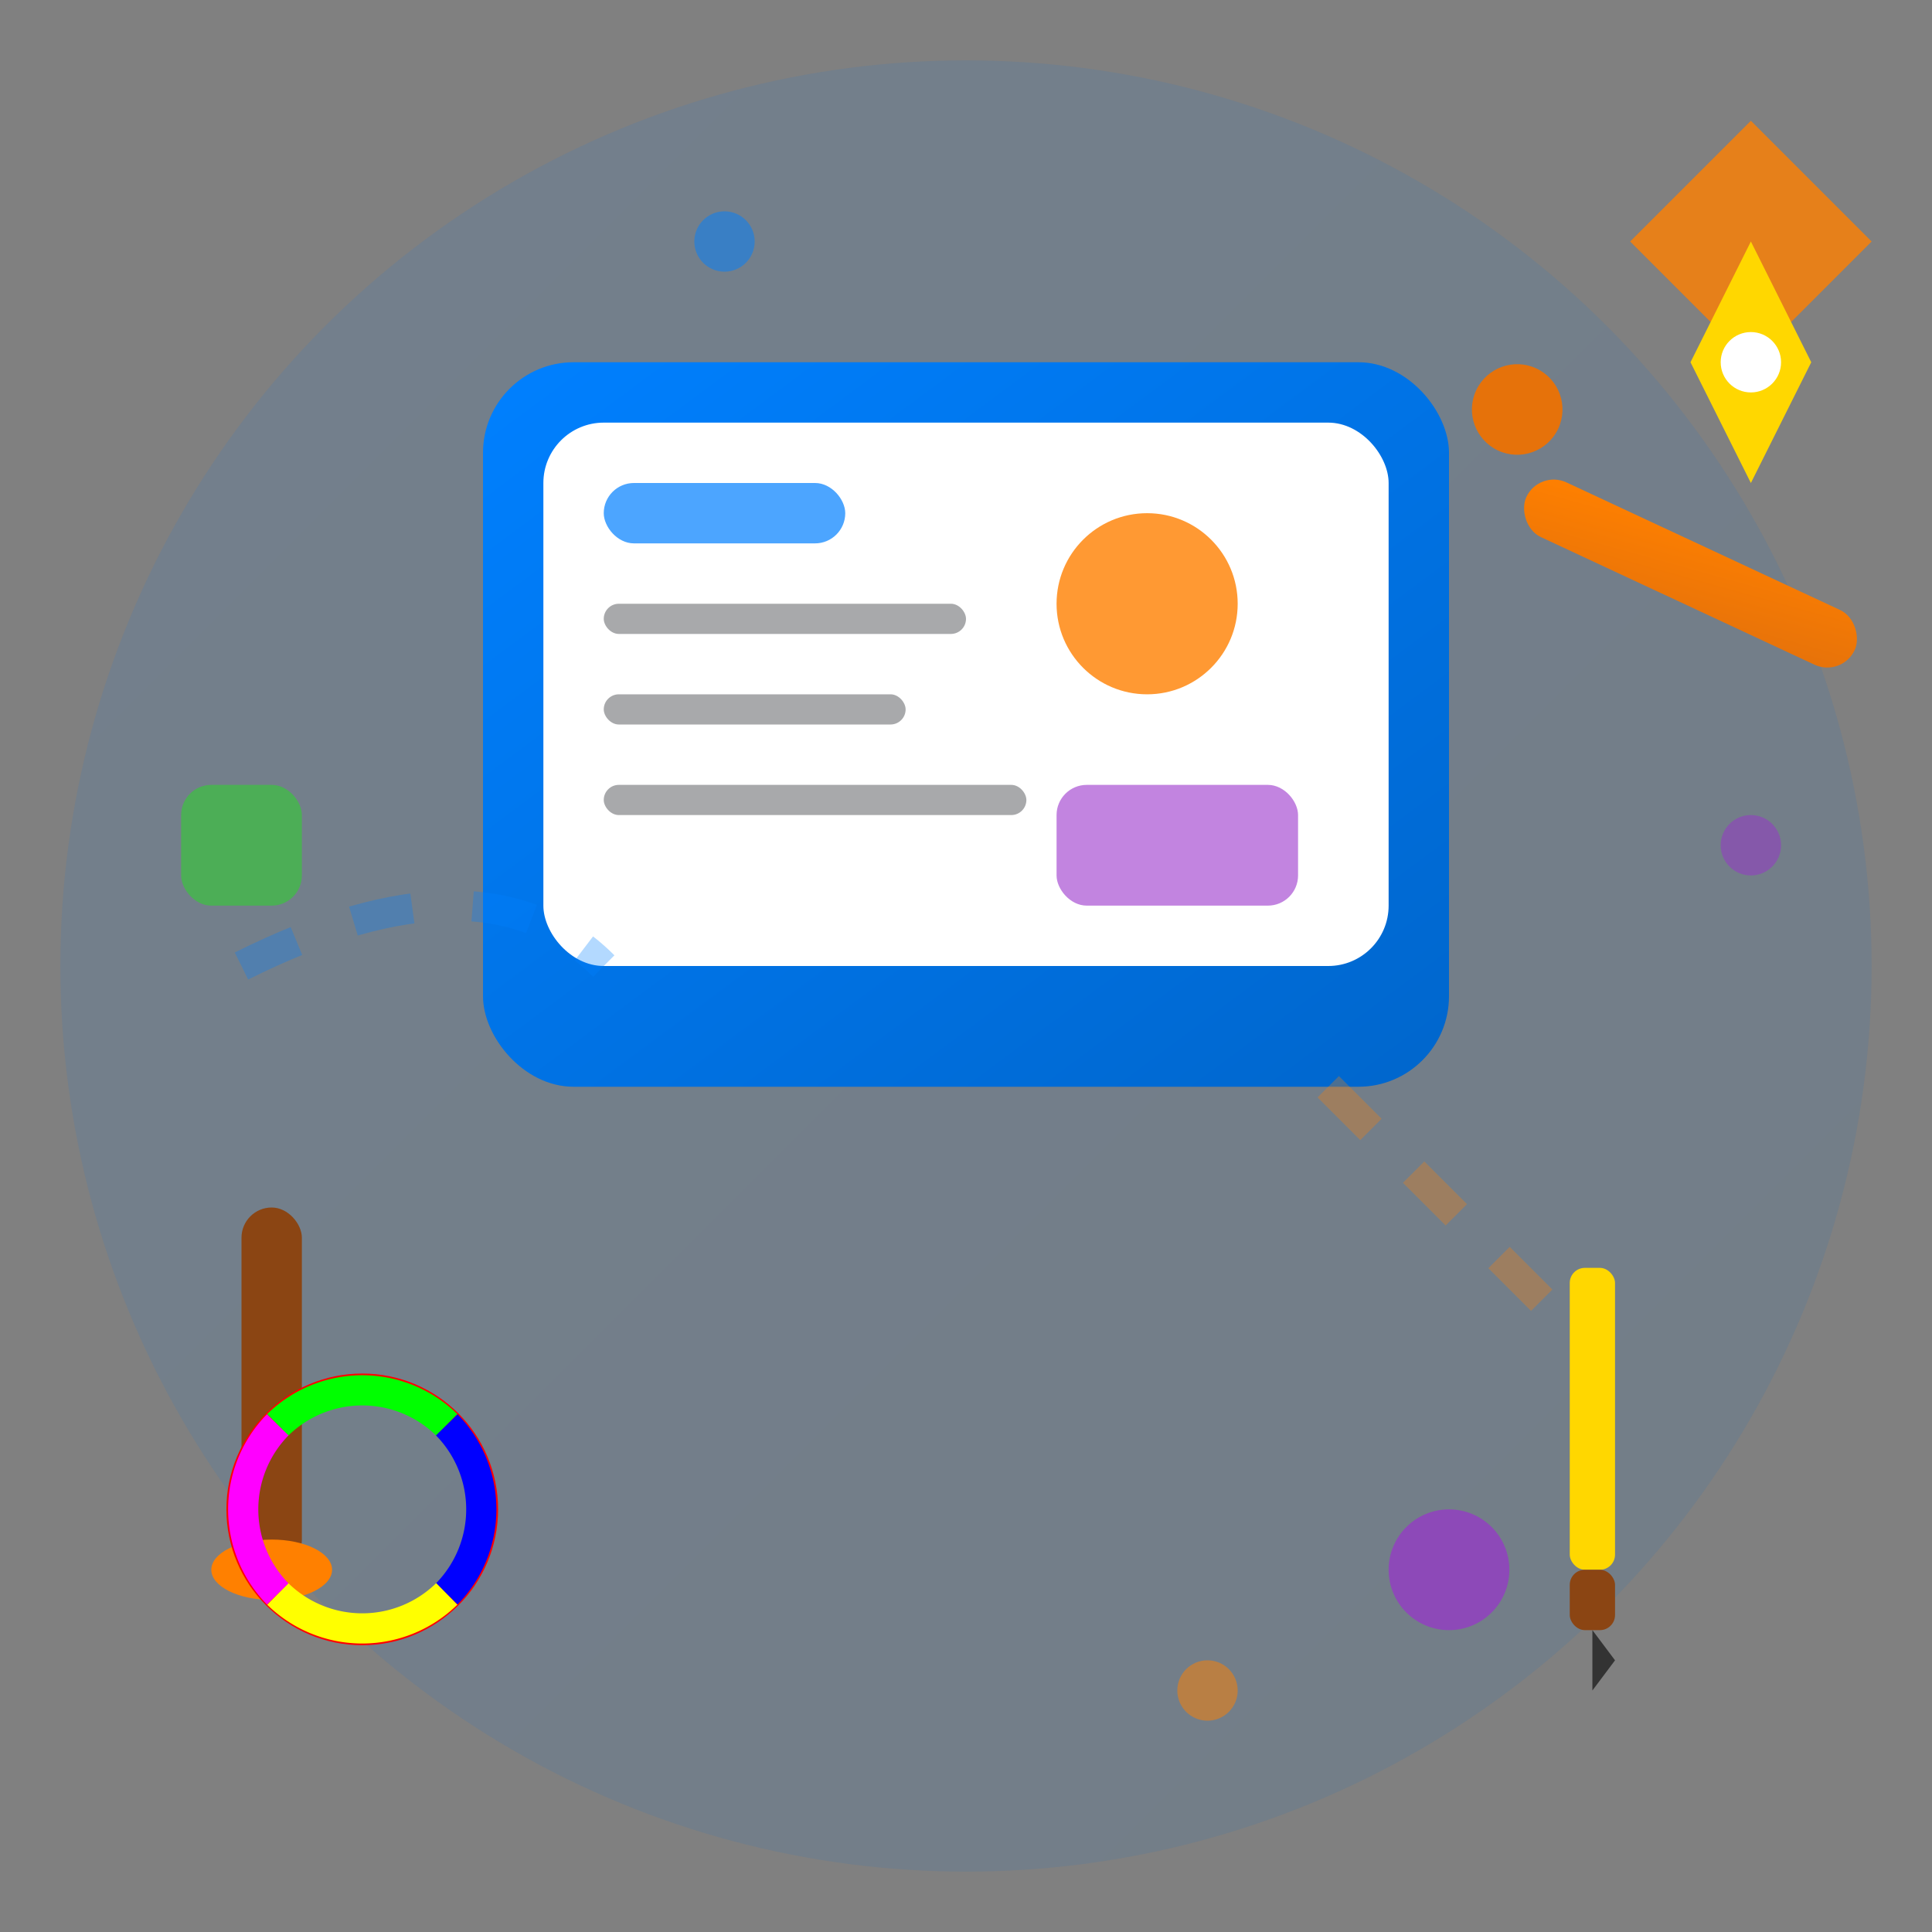 <svg width="64" height="64" viewBox="0 0 64 64" fill="none" xmlns="http://www.w3.org/2000/svg">
  <rect x="0" y="0" width="64" height="64" fill="#808080" stroke="none"/>
  <defs>
    <linearGradient id="gadget-gradient" x1="0%" y1="0%" x2="100%" y2="100%">
      <stop offset="0%" style="stop-color:#0080FF;stop-opacity:1" />
      <stop offset="100%" style="stop-color:#0066CC;stop-opacity:1" />
    </linearGradient>
    <linearGradient id="accent-gradient" x1="0%" y1="0%" x2="100%" y2="100%">
      <stop offset="0%" style="stop-color:#FF8000;stop-opacity:1" />
      <stop offset="100%" style="stop-color:#E6720A;stop-opacity:1" />
    </linearGradient>
  </defs>
  
  <!-- Background circle -->
  <circle cx="32" cy="32" r="30" fill="url(#gadget-gradient)" opacity="0.1"/>
  
  <!-- Main device - tablet/screen -->
  <rect x="16" y="12" width="32" height="24" rx="3" fill="url(#gadget-gradient)"/>
  <rect x="18" y="14" width="28" height="18" rx="2" fill="#FFFFFF"/>
  
  <!-- Screen content -->
  <rect x="20" y="16" width="8" height="2" rx="1" fill="#0080FF" opacity="0.7"/>
  <rect x="20" y="20" width="12" height="1" rx="0.5" fill="#525559" opacity="0.5"/>
  <rect x="20" y="23" width="10" height="1" rx="0.5" fill="#525559" opacity="0.5"/>
  <rect x="20" y="26" width="14" height="1" rx="0.5" fill="#525559" opacity="0.5"/>
  
  <!-- Design elements on screen -->
  <circle cx="38" cy="20" r="3" fill="#FF8000" opacity="0.8"/>
  <rect x="35" y="26" width="8" height="4" rx="1" fill="#9933CC" opacity="0.6"/>
  
  <!-- Stylus -->
  <rect x="50" y="18" width="12" height="2" rx="1" fill="url(#accent-gradient)" transform="rotate(25 56 19)"/>
  <circle cx="48.5" cy="16.5" r="1.5" fill="#E6720A" transform="rotate(25 56 19)"/>
  
  <!-- Creative tools around -->
  <!-- Brush -->
  <g transform="translate(8, 40)">
    <rect x="0" y="0" width="2" height="12" rx="1" fill="#8B4513"/>
    <ellipse cx="1" cy="12" rx="2" ry="1" fill="#FF8000"/>
  </g>
  
  <!-- Pencil -->
  <g transform="translate(52, 42)">
    <rect x="0" y="0" width="1.5" height="10" rx="0.5" fill="#FFD700"/>
    <rect x="0" y="10" width="1.5" height="2" rx="0.5" fill="#8B4513"/>
    <path d="M0.75 12 L0.75 14 L1.5 13 Z" fill="#333333"/>
  </g>
  
  <!-- Color wheel -->
  <g transform="translate(12, 50)">
    <circle cx="0" cy="0" r="4" fill="none" stroke="#FF0000" stroke-width="1"/>
    <path d="M-2.8 -2.8 A4 4 0 0 1 2.8 -2.8" stroke="#00FF00" stroke-width="1" fill="none"/>
    <path d="M2.8 -2.8 A4 4 0 0 1 2.8 2.8" stroke="#0000FF" stroke-width="1" fill="none"/>
    <path d="M2.8 2.8 A4 4 0 0 1 -2.8 2.8" stroke="#FFFF00" stroke-width="1" fill="none"/>
    <path d="M-2.8 2.8 A4 4 0 0 1 -2.8 -2.8" stroke="#FF00FF" stroke-width="1" fill="none"/>
  </g>
  
  <!-- Geometric shapes -->
  <circle cx="48" cy="52" r="2" fill="#9933CC" opacity="0.7"/>
  <rect x="6" y="26" width="4" height="4" rx="1" fill="#32CD32" opacity="0.6"/>
  <path d="M54 8 L58 4 L62 8 L58 12 Z" fill="#FF8000" opacity="0.8"/>
  
  <!-- Connection lines -->
  <path d="M8 32 Q16 28 20 32" stroke="#0080FF" stroke-width="1" opacity="0.3" fill="none" stroke-dasharray="2,2"/>
  <path d="M44 36 Q48 40 52 44" stroke="#FF8000" stroke-width="1" opacity="0.3" fill="none" stroke-dasharray="2,2"/>
  
  <!-- Tech dots -->
  <circle cx="24" cy="8" r="1" fill="#0080FF" opacity="0.5"/>
  <circle cx="40" cy="56" r="1" fill="#FF8000" opacity="0.5"/>
  <circle cx="58" cy="28" r="1" fill="#9933CC" opacity="0.5"/>
  
  <!-- Innovation spark -->
  <g transform="translate(56, 12)">
    <path d="M0 0 L2 4 L4 0 L2 -4 Z" fill="#FFD700"/>
    <circle cx="2" cy="0" r="1" fill="#FFFFFF"/>
  </g>
</svg>
